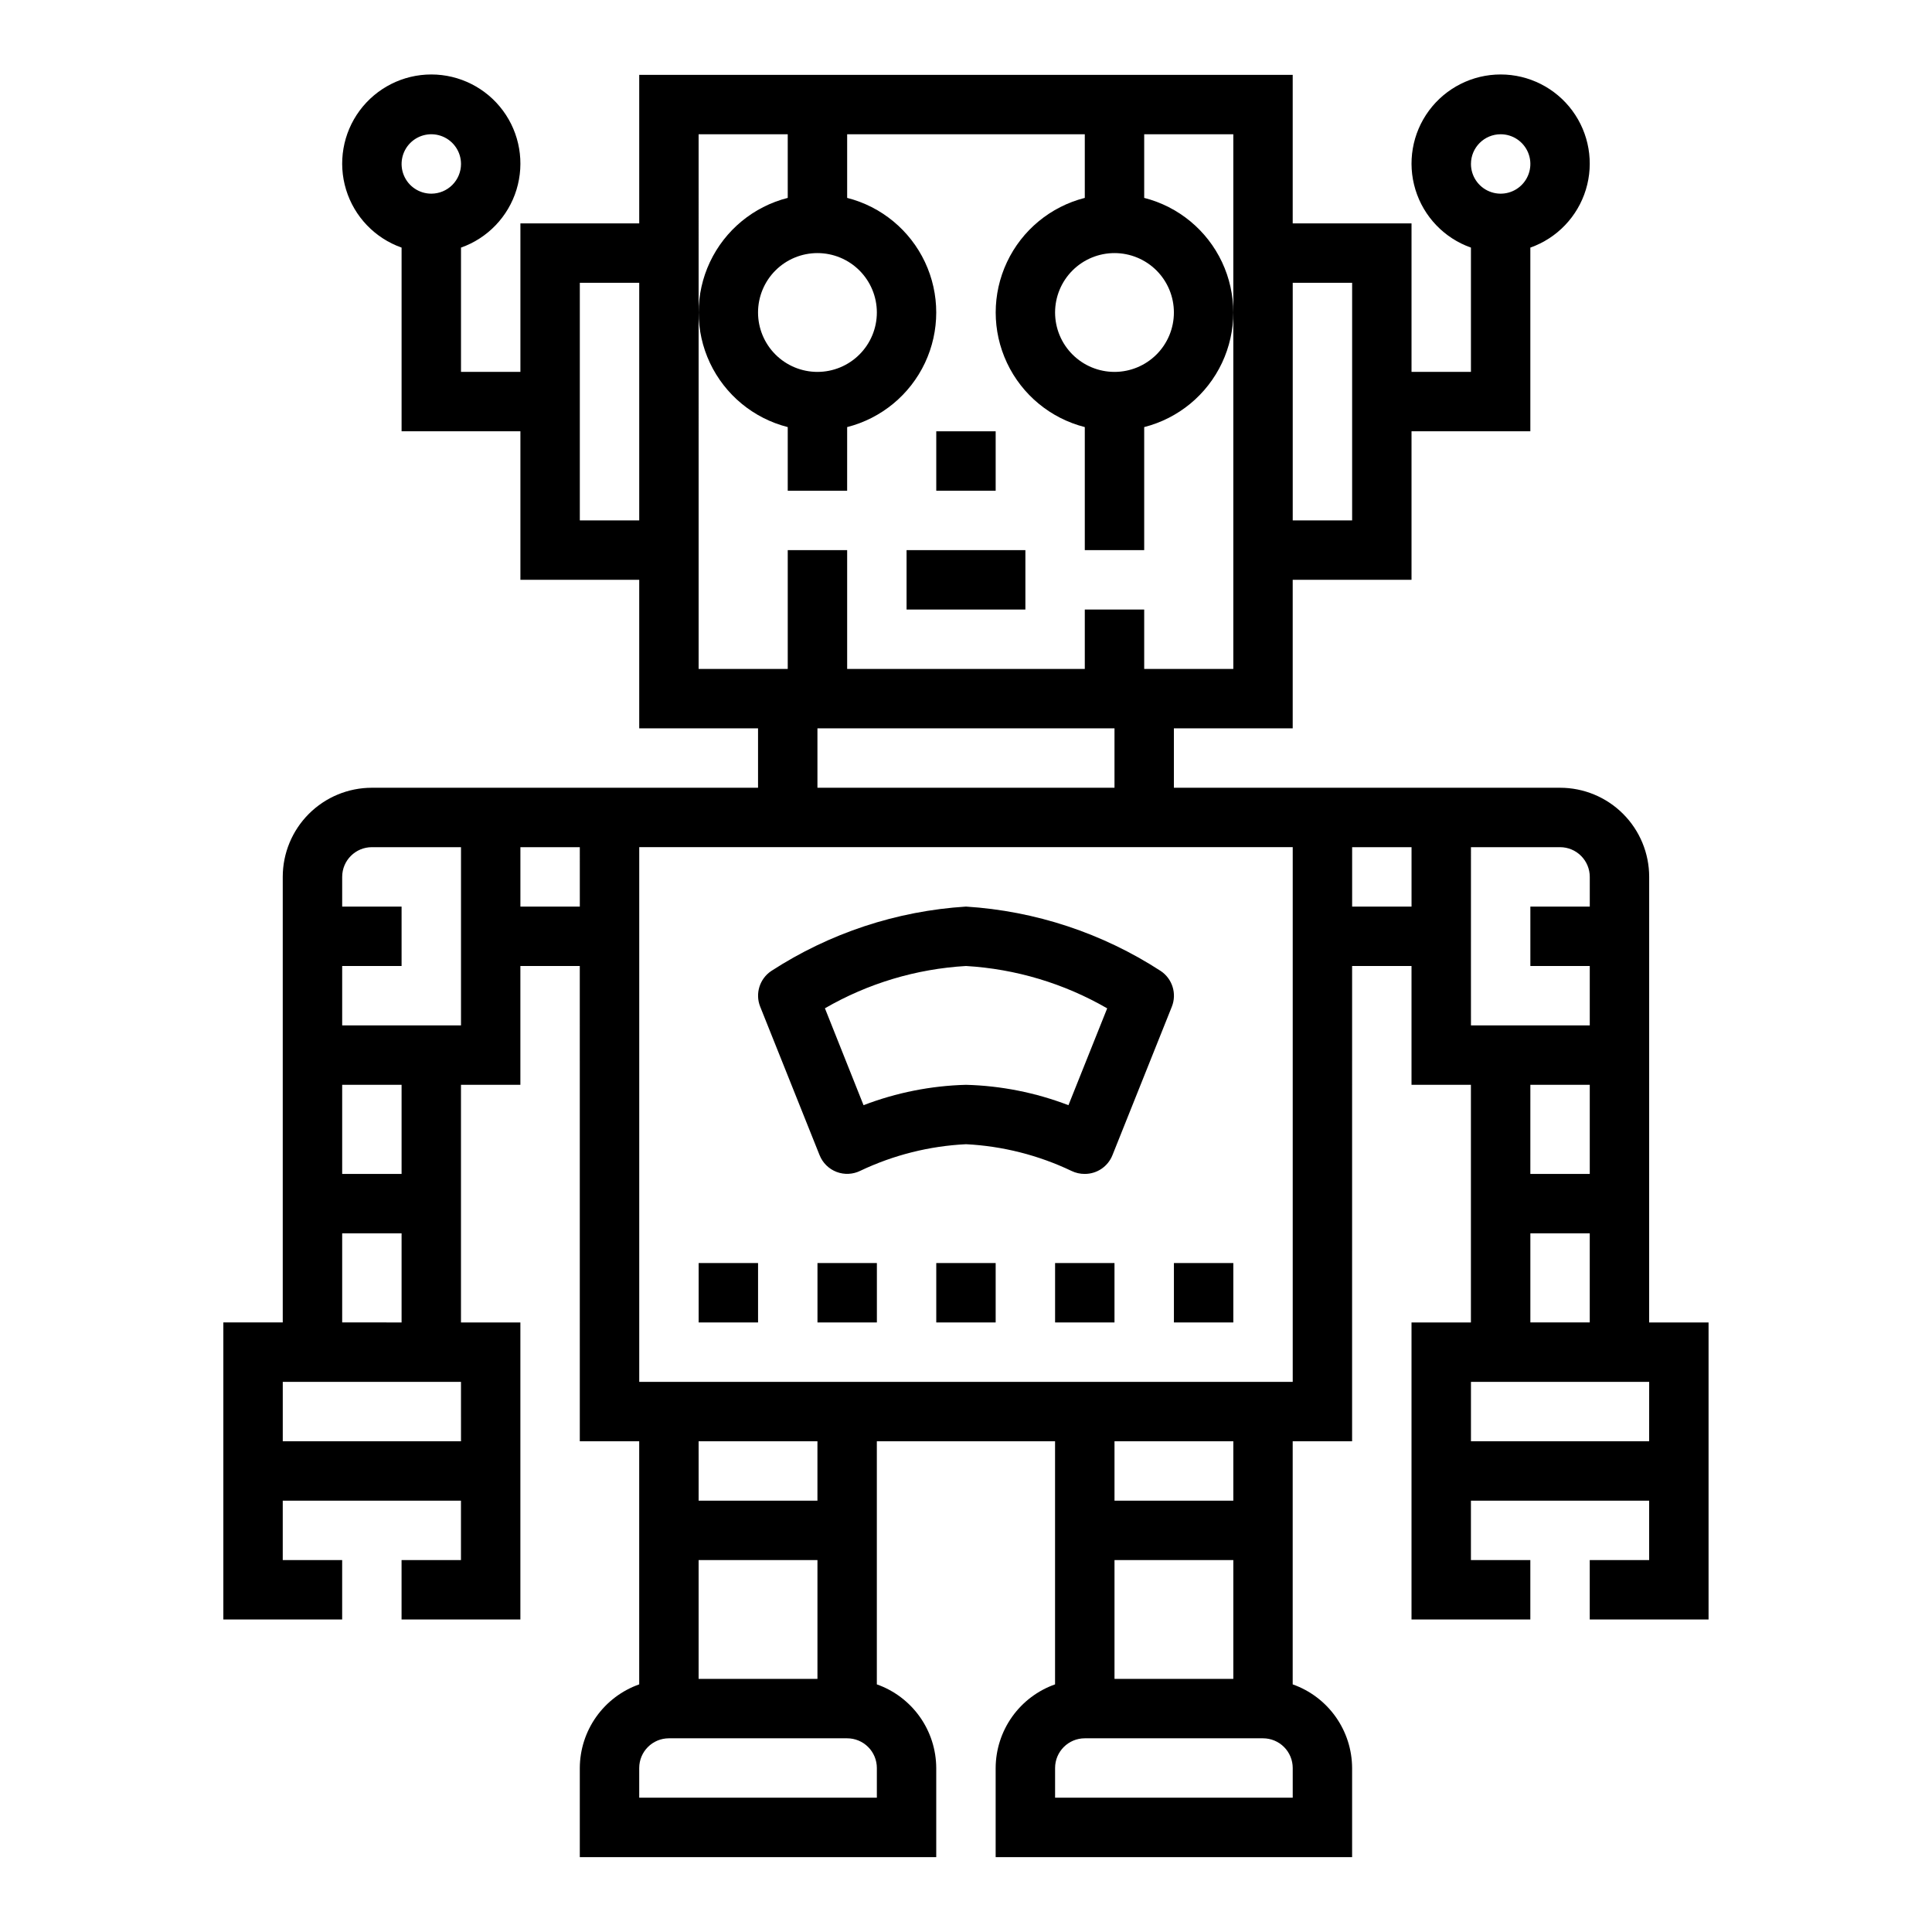 <?xml version="1.0" encoding="UTF-8"?>
<!-- Uploaded to: ICON Repo, www.iconrepo.com, Generator: ICON Repo Mixer Tools -->
<svg fill="#000000" width="800px" height="800px" version="1.1" viewBox="144 144 512 512" xmlns="http://www.w3.org/2000/svg">
 <g>
  <path d="m392.12 258.3h15.742v15.742h-15.742z"/>
  <path d="m384.25 289.79h31.488v15.742h-31.488z"/>
  <path d="m451.6 401.32c-15.449-10.031-33.223-15.91-51.602-17.066-18.383 1.156-36.156 7.035-51.602 17.066-3.086 2.062-4.312 5.996-2.945 9.445l15.742 39.359 0.004 0.004c0.812 2.043 2.445 3.656 4.504 4.441 2.055 0.785 4.348 0.672 6.316-0.309 8.773-4.168 18.281-6.555 27.98-7.031 9.699 0.492 19.207 2.902 27.977 7.086 1.094 0.527 2.297 0.797 3.512 0.785 3.219 0.004 6.113-1.953 7.312-4.941l15.742-39.359c1.387-3.461 0.156-7.414-2.941-9.48zm-24.449 35.566h-0.004c-8.676-3.328-17.859-5.156-27.148-5.398-9.293 0.242-18.473 2.07-27.152 5.398l-10.234-25.68c11.414-6.606 24.219-10.445 37.387-11.207 13.176 0.777 25.984 4.621 37.414 11.223z"/>
  <path d="m581.05 376.38c0-6.266-2.488-12.27-6.918-16.699-4.426-4.43-10.434-6.918-16.699-6.918h-102.34v-15.742h31.488v-39.359h31.488v-39.363h31.488v-48.68c7.062-2.496 12.52-8.191 14.711-15.352 2.191-7.16 0.855-14.938-3.598-20.957-4.453-6.019-11.496-9.574-18.984-9.574-7.488 0-14.535 3.555-18.988 9.574s-5.785 13.797-3.594 20.957c2.191 7.16 7.648 12.855 14.711 15.352v32.938h-15.746v-39.359h-31.488v-39.363h-173.18v39.363h-31.488v39.359h-15.742v-32.938c7.059-2.496 12.516-8.191 14.707-15.352 2.191-7.16 0.859-14.938-3.594-20.957-4.453-6.019-11.5-9.574-18.988-9.574s-14.531 3.555-18.984 9.574-5.789 13.797-3.598 20.957c2.191 7.16 7.652 12.855 14.711 15.352v48.68h31.488v39.359h31.488v39.359h31.488v15.742l-102.34 0.004c-6.266 0-12.27 2.488-16.699 6.918-4.43 4.43-6.918 10.434-6.918 16.699v118.08h-15.742v78.723h31.488v-15.746h-15.746v-15.742h47.23v15.742h-15.742v15.742h31.488v-78.719h-15.742v-62.973h15.742v-31.488h15.742l0.004 125.95h15.742v64.426c-4.59 1.621-8.562 4.625-11.383 8.59-2.816 3.969-4.34 8.711-4.359 13.578v23.617h94.461v-23.617c-0.02-4.867-1.543-9.609-4.359-13.578-2.82-3.965-6.793-6.969-11.383-8.59v-64.426h47.23v64.426c-4.586 1.621-8.562 4.625-11.383 8.59-2.816 3.969-4.34 8.711-4.359 13.578v23.617h94.465v-23.617c-0.02-4.867-1.543-9.609-4.363-13.578-2.816-3.965-6.793-6.969-11.383-8.59v-64.426h15.742l0.004-125.95h15.742v31.488h15.742v62.977l-15.742-0.004v78.723h31.488v-15.746h-15.742v-15.742h47.23v15.742h-15.742v15.742h31.488v-78.719h-15.746zm-39.359-196.8c3.184 0 6.055 1.918 7.273 4.859s0.543 6.328-1.707 8.578c-2.25 2.254-5.637 2.926-8.578 1.707s-4.859-4.09-4.859-7.273c0-4.348 3.523-7.871 7.871-7.871zm-55.105 39.359h15.742v62.977h-15.742zm-228.29-23.617c-3.184 0-6.055-1.918-7.273-4.859-1.215-2.941-0.543-6.324 1.707-8.578 2.254-2.25 5.637-2.926 8.582-1.707 2.941 1.219 4.859 4.09 4.859 7.273 0 2.09-0.832 4.09-2.309 5.566-1.477 1.477-3.477 2.305-5.566 2.305zm55.105 86.594h-15.742v-62.977h15.742zm-78.719 149.57h15.742v23.617l-15.742-0.004zm0 39.359h15.742v23.617l-15.742-0.004zm31.488 55.105-47.234-0.004v-15.742h47.23zm0-125.95v15.742h-31.488v-15.742h15.742v-15.746h-15.742v-7.871c0-4.348 3.523-7.871 7.871-7.871h23.617zm31.488-15.742-15.746-0.004v-15.742h15.742zm31.488-62.977-0.004-141.7h23.617v16.863c-9.066 2.305-16.625 8.543-20.617 17.004-3.988 8.465-3.988 18.266 0 26.727 3.992 8.465 11.551 14.699 20.617 17.008v16.863h15.742l0.004-16.863c9.066-2.309 16.625-8.543 20.617-17.008 3.988-8.461 3.988-18.262 0-26.727-3.992-8.461-11.551-14.699-20.617-17.004v-16.863h62.977v16.863c-9.066 2.305-16.629 8.543-20.617 17.004-3.992 8.465-3.992 18.266 0 26.727 3.988 8.465 11.551 14.699 20.617 17.008v32.605h15.742v-32.605c9.066-2.309 16.629-8.543 20.617-17.008 3.988-8.461 3.988-18.262 0-26.727-3.988-8.461-11.551-14.699-20.617-17.004v-16.863h23.617v141.7h-23.617v-15.742h-15.742v15.742h-62.977v-31.488h-15.746v31.488zm31.484-110.21c4.176 0 8.184 1.66 11.133 4.609 2.953 2.953 4.613 6.957 4.613 11.133s-1.66 8.18-4.613 11.133c-2.949 2.953-6.957 4.613-11.133 4.613s-8.18-1.66-11.133-4.613c-2.949-2.953-4.609-6.957-4.609-11.133s1.66-8.18 4.609-11.133c2.953-2.949 6.957-4.609 11.133-4.609zm78.723 0c4.176 0 8.18 1.66 11.133 4.609 2.953 2.953 4.609 6.957 4.609 11.133s-1.656 8.18-4.609 11.133c-2.953 2.953-6.957 4.613-11.133 4.613s-8.18-1.66-11.133-4.613c-2.953-2.953-4.613-6.957-4.613-11.133s1.66-8.18 4.613-11.133c2.953-2.949 6.957-4.609 11.133-4.609zm0 125.95v15.742h-78.723v-15.742zm-62.977 283.39h-62.977v-7.871c0-4.348 3.523-7.871 7.871-7.871h47.234c2.086 0 4.09 0.828 5.566 2.305 1.477 1.477 2.305 3.481 2.305 5.566zm-15.742-62.977v31.488h-31.492v-31.488zm-31.488-15.742-0.004-15.746h31.488v15.742zm157.44 78.719h-62.977v-7.871c0-4.348 3.527-7.871 7.875-7.871h47.23c2.086 0 4.09 0.828 5.566 2.305 1.477 1.477 2.305 3.481 2.305 5.566zm-15.742-62.977v31.488h-31.488v-31.488zm-31.488-15.742v-15.746h31.488v15.742zm47.23-31.488h-173.18v-141.7h173.18zm31.488-125.95h-15.742v-15.742h15.742zm15.742 15.742 0.004-31.484h23.617-0.004c2.09 0 4.09 0.828 5.566 2.305 1.477 1.477 2.309 3.477 2.309 5.566v7.871h-15.746v15.742h15.742v15.742l-31.484 0.004zm15.742 55.105 0.004-23.613h15.742v23.617zm15.742 15.742v23.617h-15.738v-23.613zm15.742 55.105h-47.223v-15.742h47.23z"/>
  <path d="m329.15 478.72h15.742v15.742h-15.742z"/>
  <path d="m360.64 478.72h15.742v15.742h-15.742z"/>
  <path d="m423.61 478.72h15.742v15.742h-15.742z"/>
  <path d="m455.1 478.72h15.742v15.742h-15.742z"/>
  <path d="m392.12 478.72h15.742v15.742h-15.742z"/>
 </g>
</svg>